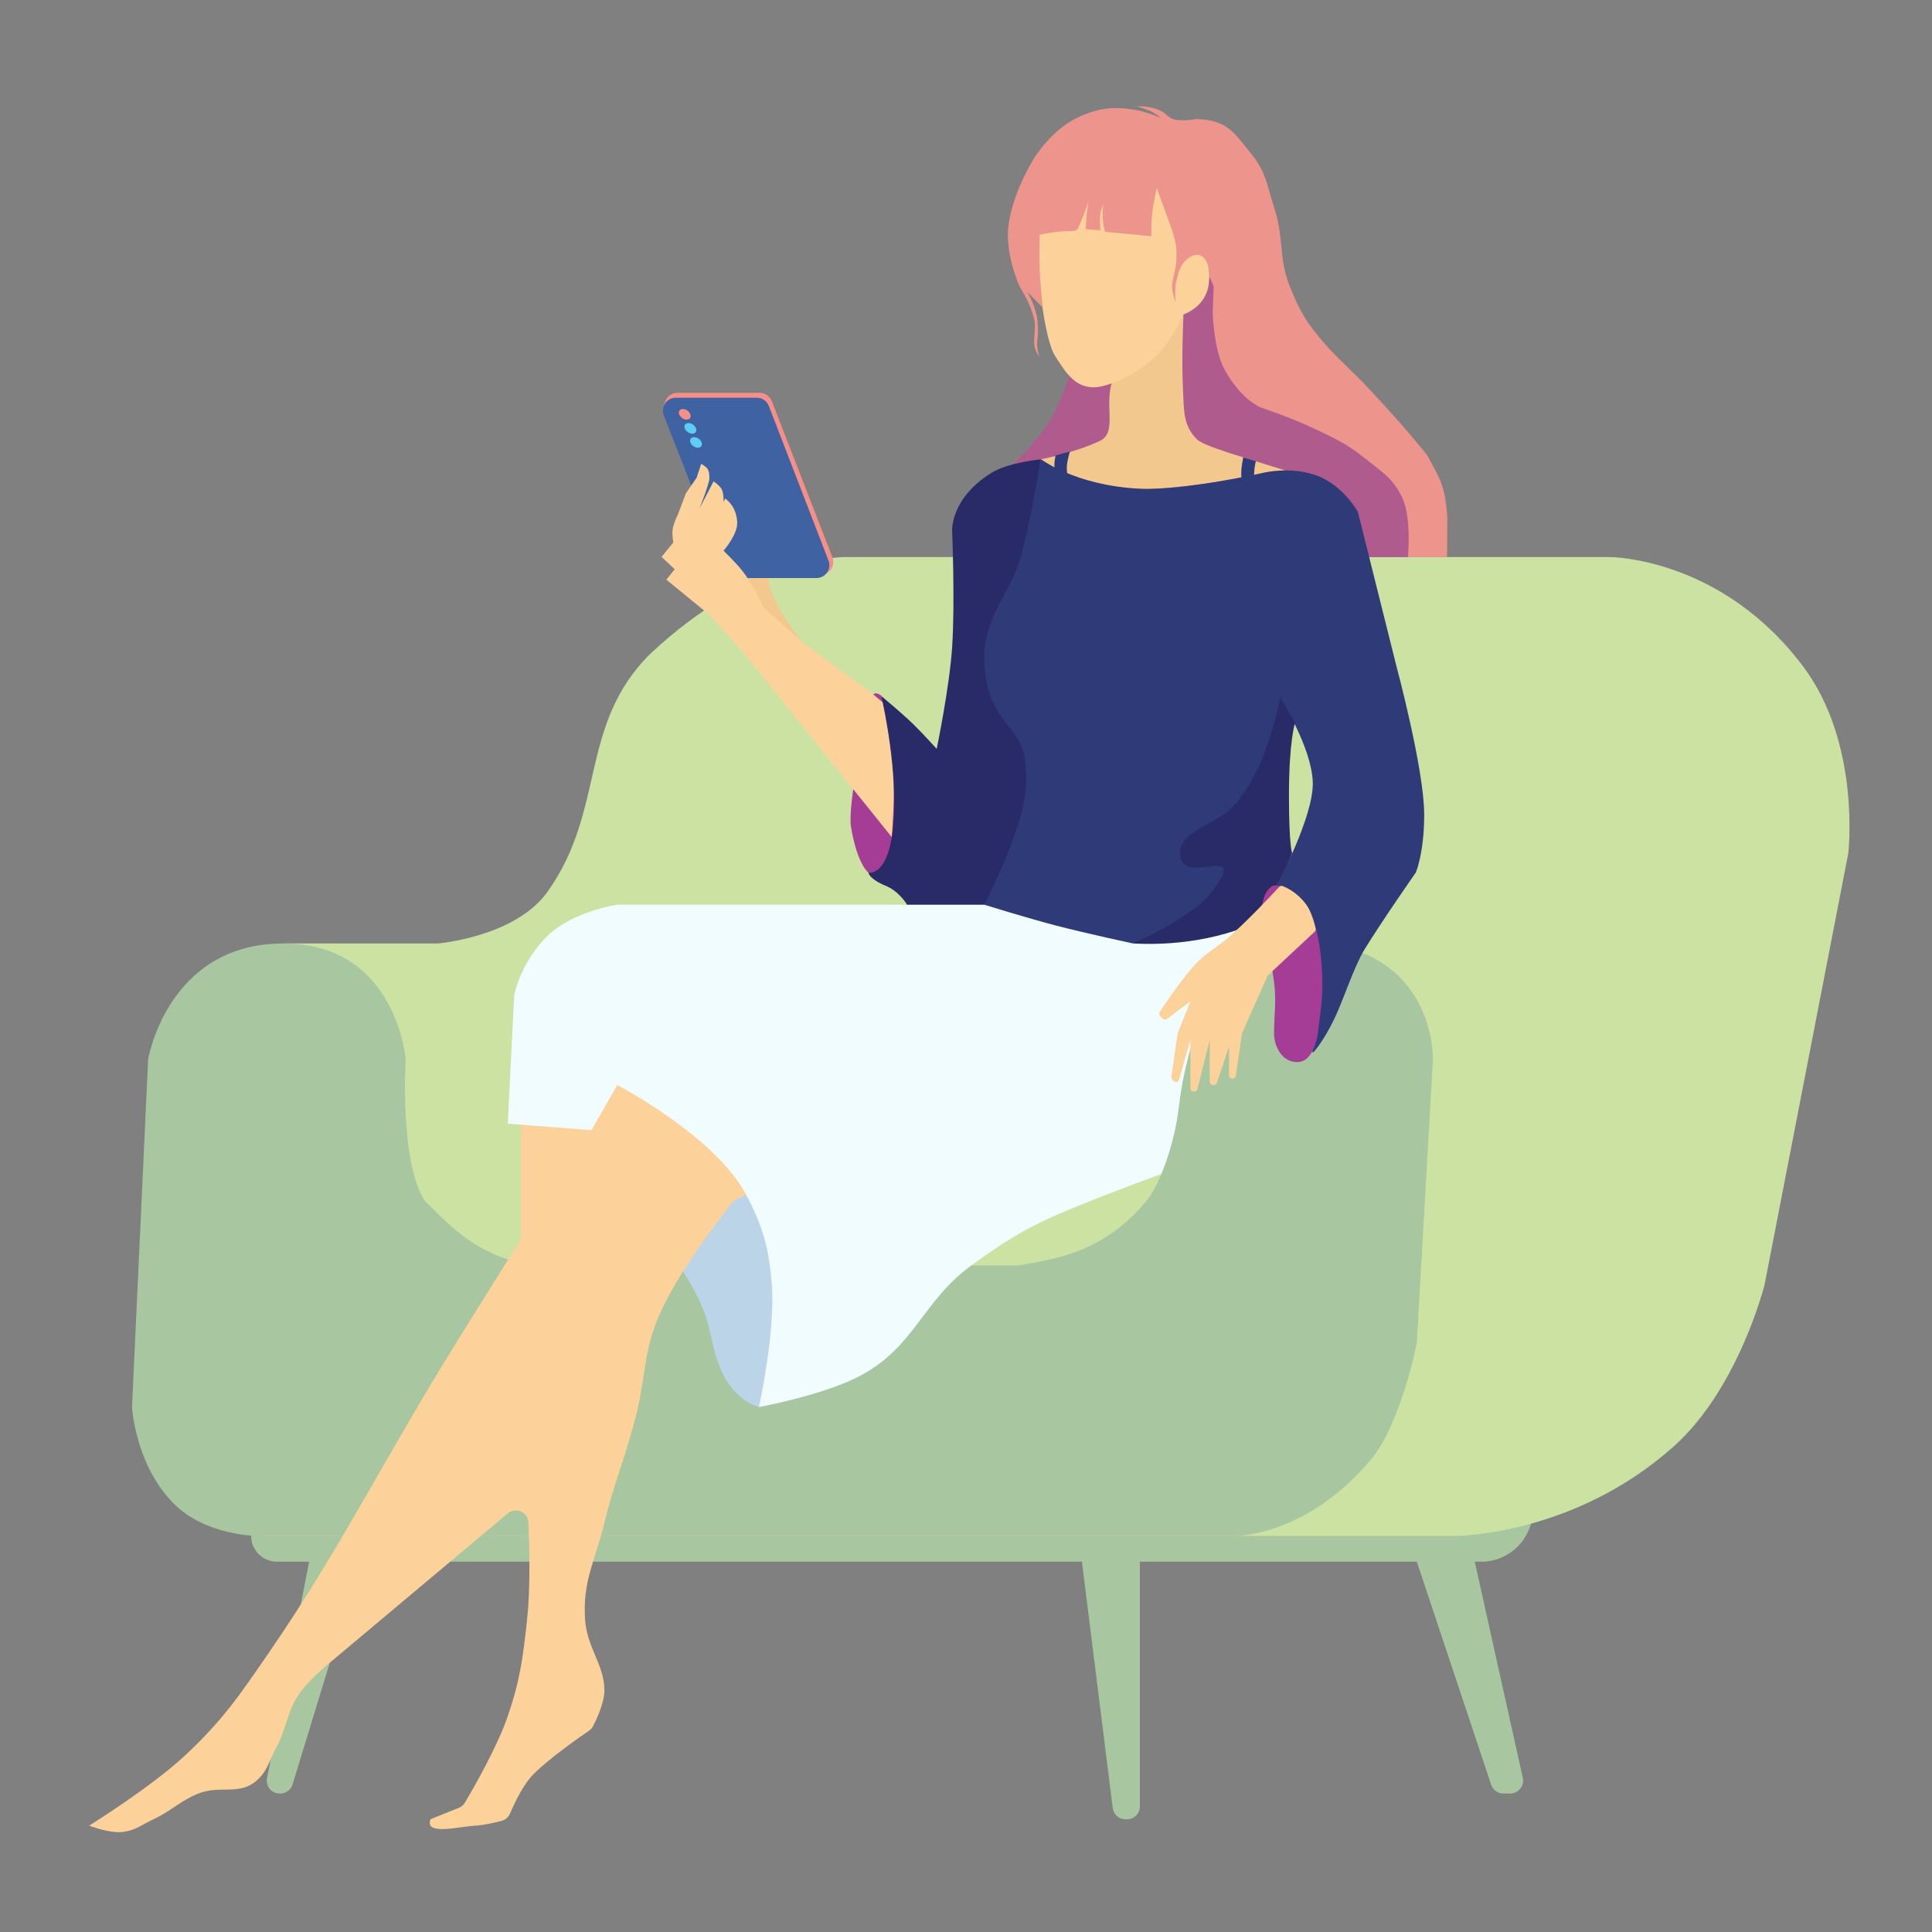 <svg width="150" height="150" viewBox="0 0 150 150" fill="none" xmlns="http://www.w3.org/2000/svg" style="overflow: visible; width: 200px; height: 200px;"><rect x="0" y="0" width="150" height="150" fill="#808080" stroke="none"/><style>
     .browsing1-blob1 {animation:browsing1-blob1 4.5s infinite ease-out; opacity: 0;}
     .browsing1-blob2 {animation:browsing1-blob2 4.5s 1s infinite ease-out; opacity: 0;}
     .browsing1-blob3 {animation:browsing1-blob3 4.5s 2s infinite ease-out; opacity: 0;}
     .browsing1-blob4 {animation:browsing1-blob4 4.5s 3s infinite ease-out; opacity: 0;}
     .browsing1-blob5 {animation:browsing1-blob5 4.5s 4s infinite ease-out; opacity: 0;}
     .browsing1-blob6 {animation:browsing1-blob6 4.5s 5s infinite ease-out; opacity: 0;}
     .browsing1-blob7 {animation:browsing1-blob7 4.5s 4.5s infinite ease-out; opacity: 0;}
     .browsing1-blob8 {animation:browsing1-blob8 4.5s 7s infinite ease-out; opacity: 0;}
     .browsing1-blob9 {animation:browsing1-blob2 4.5s 1s infinite ease-out; opacity: 0;}
     .browsing1-blob10 {animation:browsing1-blob3 4.5s 3s infinite ease-out; opacity: 0;}
     .browsing1-blob11 {animation:browsing1-blob4 4.5s 5s infinite ease-out; opacity: 0;}
     .browsing1-blob12 {animation:browsing1-blob5 4.5s 7s infinite ease-out; opacity: 0;}

     @keyframes browsing1-blob1 {
         0%{transform: translate3d(0, 0, 0); opacity: 1;}
         20%{opacity: 1;}
         60% {opacity: 0;}
         100%{transform: translate3d(40px, -60px, 0); opacity: 0;}
     }
     @keyframes browsing1-blob2 {
         0%{transform: translate3d(0, 0, 0); opacity: 1;}
         20%{opacity: 1;}
         60% {opacity: 0;}
         100%{transform: translate3d(30px, -60px, 0); opacity: 0;}
     }
     @keyframes browsing1-blob3 {
         0%{transform: translate3d(0, 0, 0); opacity: 1;}
         20%{opacity: 1;}
         60% {opacity: 0;}
         100%{transform: translate3d(20px, -60px, 0); opacity: 0;}
     }
     @keyframes browsing1-blob4 {
         0%{transform: translate3d(0, 0, 0); opacity: 1;}
         20%{opacity: 1;}
         60% {opacity: 0;}
         100%{transform: translate3d(10px, -60px, 0); opacity: 0;}
     }
     @keyframes browsing1-blob5 {
         0%{transform: translate3d(0, 0, 0); opacity: 1;}
         20%{opacity: 1;}
         60% {opacity: 0;}
         100%{transform: translate3d(0px, -60px, 0); opacity: 0;}
     }
     @keyframes browsing1-blob6 {
         0%{transform: translate3d(0, 0, 0); opacity: 1;}
         20%{opacity: 1;}
         60% {opacity: 0;}
         100%{transform: translate3d(-10px, -60px, 0); opacity: 0;}
     }
     @keyframes browsing1-blob7 {
         0%{transform: translate3d(0, 0, 0); opacity: 1;}
         20%{opacity: 1;}
         60% {opacity: 0;}
         100%{transform: translate3d(-20px, -60px, 0); opacity: 0;}
     }
     @keyframes browsing1-blob8 {
         0%{transform: translate3d(0, 0, 0); opacity: 1;}
         20%{opacity: 1;}
         60% {opacity: 0;}
         100%{transform: translate3d(-30px, -60px, 0); opacity: 0;}
     }
     
     @media (prefers-reduced-motion: reduce) {
         .browsing1-blob1, .browsing1-blob2, .browsing1-blob3, .browsing1-blob4, .browsing1-blob5, .browsing1-blob6, .browsing1-blob7, .browsing1-blob8, .browsing1-blob9, .browsing1-blob10, .browsing1-blob11, .browsing1-blob12 {
             animation: none;
         }
     }

    </style><path class="fillCls3" d="M24 121.25H21.5C20.395 121.25 19.5 120.354 19.5 119.25V117.046H119V117.25C119 119.459 117.209 121.25 115 121.25H114.5L118.23 138.033C118.368 138.657 117.893 139.25 117.253 139.25H116.721C116.29 139.25 115.908 138.974 115.772 138.566L110 121.25H88.5V140.25C88.5 140.802 88.052 141.25 87.5 141.25H87.383C86.879 141.25 86.453 140.874 86.391 140.374L84 121.25H28L22.716 138.542C22.588 138.963 22.2 139.25 21.76 139.25H21.713C21.084 139.25 20.611 138.676 20.732 138.059L24 121.25Z" fill="rgba(168,198,159,1)" stroke-width="2px" style="animation-duration: 4.5s;"></path><path class="fillCls2" d="M34 73.25H22L20 119.25H113C113 119.25 122.222 119.25 130 112.25C135 107.75 137 99.75 137 99.75L143.5 66.25C143.5 66.25 144.5 57.75 140 51.75C133.625 43.25 125 43.25 125 43.25H65.5C65.5 43.25 58.5 43.25 50.5 50.75C44.903 56.284 47.075 62.845 42.5 69.25C40 72.75 34 73.25 34 73.25Z" fill="rgba(204,226,163,1)" stroke-width="2px" style="animation-duration: 4.5s;"></path><path class="fillCls1" d="M96 119.251H20C20 119.251 16 119.25 13.5 116.751C10.5 113.75 10.25 109.25 10.25 109.25L11.5 82.25C11.5 82.25 13 73.251 22 73.251C30.784 73.251 31.5 82.25 31.5 82.25C31.5 82.25 31 90.25 33 93.251C35.5 95.751 37 97.25 41 98.251H79C82 97.75 85.667 97.25 89 93.25C91.5 90.25 92 81.75 92 81.75C92 81.75 93 72.75 103 73.251C111.5 74.465 111.25 82.25 111.25 82.25L110 104.251C110 104.251 108.847 110.298 106.5 113.251C101.5 119.251 96 119.251 96 119.251Z" fill="rgba(168,198,159,1)" stroke-width="2px" style="animation-duration: 4.5s;"></path><path class="fillCls5" d="M59.885 45.921C60.491 47.667 62.377 49.945 62.377 49.945L58.885 47.539L56.299 43.304L59.315 43.171C59.315 43.171 59.525 44.885 59.885 45.921Z" fill="#F3C88E" stroke-width="2px" style="animation-duration: 4.5s;"></path><path class="fillCls10" d="M66.081 64.242C66.549 67.085 67.409 67.742 67.409 67.742L69.284 68.023L70.8 61.976L68.425 54.007C68.425 54.007 68.17 53.816 67.988 53.835C67.844 53.851 67.659 54.007 67.659 54.007L67.41 54.773C67.41 54.773 65.739 62.572 66.081 64.242Z" fill="#A53C96" stroke-width="2px" style="animation-duration: 4.5s;"></path><circle class="fillCls16 browsing1-blob12" cx="56.694" cy="38.104" r="1.034" fill="#7885CC" stroke-width="2px" style="animation-duration: 4.5s;"></circle><circle class="fillCls16 browsing1-blob11" cx="58.319" cy="33.762" r="0.694" fill="#7885CC" stroke-width="2px" style="animation-duration: 4.5s;"></circle><circle class="fillCls16 browsing1-blob10" cx="57.742" cy="36.97" r="2.218" fill="#7885CC" stroke-width="2px" style="animation-duration: 4.5s;"></circle><circle class="fillCls16 browsing1-blob9" cx="58.351" cy="36.794" r="1.726" fill="#7885CC" stroke-width="2px" style="animation-duration: 4.5s;"></circle><circle class="fillCls16 browsing1-blob8" cx="57.929" cy="38.424" r="2.269" fill="#7885CC" stroke-width="2px" style="animation-duration: 4.5s;"></circle><circle class="fillCls15 browsing1-blob7" cx="57.521" cy="36.019" r="2.267" fill="#CC7E78" stroke-width="2px" style="animation-duration: 4.5s;"></circle><circle class="fillCls15 browsing1-blob6" cx="58.788" cy="37.875" r="2.238" fill="#CC7E78" stroke-width="2px" style="animation-duration: 4.5s;"></circle><circle class="fillCls15 browsing1-blob5" cx="56.838" cy="36.39" r="1.987" fill="#CC7E78" stroke-width="2px" style="animation-duration: 4.5s;"></circle><circle class="fillCls15 browsing1-blob4" cx="57.099" cy="34.683" r="1.915" fill="#CC7E78" stroke-width="2px" style="animation-duration: 4.5s;"></circle><circle class="fillCls15 browsing1-blob3" cx="56.997" cy="37.244" r="2.675" fill="#CC7E78" stroke-width="2px" style="animation-duration: 4.5s;"></circle><circle class="fillCls15 browsing1-blob2" cx="57.818" cy="36.477" r="2.462" fill="#CC7E78" stroke-width="2px" style="animation-duration: 4.5s;"></circle><circle class="fillCls15 browsing1-blob1" cx="57.575" cy="37.416" r="2.45" fill="#CC7E78" stroke-width="2px" style="animation-duration: 4.5s;"></circle><path class="fillCls14" d="M51.636 31.191L51.455 31.748L63.656 44.844L64.234 44.478C64.638 44.223 64.805 43.717 64.632 43.271L59.921 31.138C59.772 30.753 59.401 30.5 58.989 30.5H52.587C52.154 30.5 51.77 30.779 51.636 31.191Z" fill="#F58F87" stroke-width="2px" style="animation-duration: 4.5s;"></path><path class="fillCls13" d="M58.76 30.88H52.465C51.761 30.88 51.277 31.589 51.534 32.245L56.23 44.245C56.38 44.628 56.749 44.88 57.161 44.88H63.39C64.092 44.88 64.576 44.176 64.323 43.52L59.693 31.52C59.544 31.135 59.173 30.88 58.76 30.88Z" fill="#3F62A3" stroke-width="2px" style="animation-duration: 4.5s;"></path><ellipse class="fillCls14" cx="53.163" cy="32.166" rx="0.506" ry="0.355" transform="rotate(35.436 53.163 32.166)" fill="#F58F87" style="animation-duration: 4.5s;"></ellipse><ellipse class="fillCls17" cx="53.601" cy="33.258" rx="0.506" ry="0.355" transform="rotate(35.436 53.601 33.258)" fill="#5FCCF4" style="animation-duration: 4.5s;"></ellipse><ellipse class="fillCls17" cx="54.038" cy="34.35" rx="0.506" ry="0.355" transform="rotate(35.436 54.038 34.35)" fill="#5FCCF4" style="animation-duration: 4.5s;"></ellipse><path class="fillCls4" d="M57.783 50.757L69.236 64.992C69.236 64.992 69.466 62.095 69.377 60.242C69.269 58.001 68.564 54.554 68.564 54.554L67.799 53.914L62.33 49.882L59.315 47.195C59.315 47.195 58.448 45.365 57.658 44.351C57.136 43.68 56.174 42.757 56.174 42.757C56.174 42.757 57.301 41.482 57.236 40.515C57.148 39.197 56.291 38.703 56.291 38.703L56.174 38.976C56.174 38.976 56.215 38.31 56.018 37.96C55.854 37.671 55.4 37.374 55.4 37.374L54.283 39.523C54.283 39.523 54.861 38.148 55.065 37.273C55.065 37.273 55.126 36.697 54.94 36.414C54.802 36.205 54.44 36.015 54.44 36.015L54.088 37.085L53.252 38.304L52.619 39.976C52.619 39.976 52.279 40.648 52.221 41.117C52.172 41.508 52.275 42.124 52.275 42.124L51.361 43.234L52.385 44.195L51.736 45.007L55.143 47.789L57.783 50.757Z" fill="#FCD29A" stroke-width="2px" style="animation-duration: 4.5s;"></path><path class="fillCls7" d="M55.924 106.242C56.924 108.742 58.924 109.242 58.924 109.242L62.924 98.242L57.424 91.242L52.424 97.742C52.424 97.742 53.782 99.804 54.424 101.242C55.255 103.103 55.167 104.349 55.924 106.242Z" fill="#BCD4E8" stroke-width="2px" style="animation-duration: 4.5s;"></path><path class="fillCls4" d="M9.424 142.242C8.432 142.325 6.924 141.742 6.924 141.742C6.924 141.742 11.776 138.728 14.424 136.242C17.358 133.486 18.643 131.559 20.924 128.242C26.424 120.242 29.655 113.55 35.424 104.242C37.107 101.526 39.632 97.503 40.272 96.484C40.372 96.324 40.424 96.142 40.424 95.954V82.242H42.424L50.424 82.742L58.924 92.242L57.135 93.136C56.996 93.206 56.875 93.306 56.782 93.431L55.427 95.237L55.423 95.243C55.353 95.334 52.112 99.578 50.924 102.742C49.941 105.359 50.101 107.029 49.424 109.742C48.586 113.099 47.741 114.88 46.924 118.242C46.218 121.144 45.218 122.762 45.424 125.742C45.577 127.963 46.924 129.242 46.924 131.242C46.924 132.219 46.297 133.53 46.036 134.033C45.964 134.172 45.856 134.287 45.727 134.375C45.036 134.845 42.693 136.473 41.424 137.742C40.616 138.549 39.928 140.028 39.61 140.778C39.488 141.068 39.247 141.295 38.942 141.373C38.416 141.509 37.564 141.706 36.924 141.742C35.545 141.818 32.951 142.539 33.424 141.242L35.615 140.365C35.816 140.285 35.984 140.143 36.095 139.957C36.677 138.979 38.592 135.679 39.424 133.242C40.389 130.415 40.598 128.711 40.924 125.742C41.18 123.408 41.112 120.224 41.028 118.2C40.993 117.384 40.046 116.978 39.42 117.503L25.425 129.241L25.424 129.242C25.4 129.262 24.088 130.372 23.424 131.242C22.257 132.77 22.337 134.049 21.424 135.742C20.883 136.744 20.779 137.49 19.924 138.242C18.572 139.43 17.096 138.576 15.424 139.242C13.961 139.824 13.351 140.577 11.924 141.242C10.971 141.686 10.472 142.154 9.424 142.242Z" fill="#FCD29A" stroke-width="2px" style="animation-duration: 4.5s;"></path><path class="fillCls12" d="M105.172 43.25H109.312L110.611 38.679L93.424 19.679L83.205 28.617C83.205 28.617 82.388 31.23 81.486 32.71C80.478 34.366 78.236 36.46 78.236 36.46L83.518 35.773L92.33 34.71C95.893 35.731 103.105 37.873 103.455 38.273C103.805 38.673 104.411 41.75 105.172 43.25Z" fill="#AF5B8E" stroke-width="2px" style="animation-duration: 4.5s;"></path><path class="fillCls6" d="M39.924 77.242L39.424 87.242L45.924 87.742L47.924 84.242C47.924 84.242 55.531 88.209 57.924 92.742C59.251 95.256 59.712 96.954 59.924 99.742C60.207 103.461 58.924 109.242 58.924 109.242C58.924 109.242 64.052 108.312 66.924 106.742C71.043 104.49 71.632 101.009 75.424 98.242C78.319 96.129 80.104 95.093 83.424 93.742C87.152 92.224 90.156 91.156 90.156 91.156C90.797 89.672 91.335 87.68 91.531 85.891C92.203 79.75 95.924 72.242 95.924 72.242C95.924 72.242 91.79 73.457 89.424 73.242C83.924 72.742 76.424 70.242 76.424 70.242H47.924C47.924 70.242 44.424 70.742 42.424 72.742C40.424 74.742 39.924 77.242 39.924 77.242Z" fill="#F0FCFF" stroke-width="2px" style="animation-duration: 4.5s;"></path><path class="fillCls9" d="M68.924 68.842C67.424 68.242 67.424 67.742 67.424 67.742C67.424 67.742 69.424 68.242 69.424 62.242C69.424 58.242 68.424 54.042 68.424 54.042C68.424 54.042 69.992 55.334 70.924 56.242C71.656 56.955 72.724 58.142 72.724 58.142C72.724 58.142 73.717 53.383 73.924 50.242C74.154 46.734 73.924 41.242 73.924 41.242C73.924 41.242 73.746 38.742 76.924 36.742C78.287 35.884 80.811 35.664 80.811 35.664L80.424 38.242C78.924 48.242 76.424 48.242 76.924 51.242C77.257 54.577 78.481 56.578 79.259 57.54C79.644 58.016 79.922 58.598 79.894 59.209C79.827 60.656 79.611 63.408 78.924 65.242C77.424 69.242 76.424 70.242 76.424 70.242H70.424C70.424 70.242 69.924 69.342 68.924 68.842Z" fill="#292B68" stroke-width="2px" style="animation-duration: 4.5s;"></path><path class="fillCls5" d="M89.385 37.968C84.143 38.07 80.814 35.656 80.814 35.656C80.814 35.656 83.33 35.195 85.377 34.242C86.779 33.589 85.705 31.539 86.361 29.57L91.885 24.406C91.885 24.406 91.721 27.929 91.846 30.203C91.933 31.799 91.814 33.029 92.963 34.14C93.384 34.548 95.822 35.289 95.822 35.289L99.775 36.523C99.775 36.523 94.002 37.71 89.385 37.968Z" fill="#F3C88E" stroke-width="2px" style="animation-duration: 4.5s;"></path><path class="fillCls8" d="M81.863 36.01C81.847 36.381 81.949 36.957 81.949 36.957L82.925 37.256C82.925 37.256 82.811 36.633 82.828 36.232C82.848 35.763 83.07 35.054 83.07 35.054L81.949 35.363C81.949 35.363 81.874 35.755 81.863 36.01Z" fill="#2F3A78" stroke-width="2px" style="animation-duration: 4.5s;"></path><path class="fillCls8" d="M96.381 36.453C96.406 36.093 96.527 35.508 96.527 35.508L97.504 35.805C97.504 35.805 97.428 36.155 97.404 36.331C97.375 36.554 97.366 36.874 97.366 36.874L96.381 37.128C96.381 37.128 96.363 36.716 96.381 36.453Z" fill="#2F3A78" stroke-width="2px" style="animation-duration: 4.5s;"></path><path class="fillCls8" d="M109.924 67.742C109.924 67.742 107.311 71.477 105.924 73.742C105.124 75.048 104.295 77.659 103.6 79.091C102.631 81.089 101.924 81.742 101.924 81.742L99.124 68.742C99.124 68.742 102.004 63.396 101.924 60.742C101.842 58.023 99.424 54.242 99.424 54.242L98.924 68.742L98.424 71.242L87.924 73.242C87.924 73.242 84.251 72.454 81.924 71.842C79.761 71.273 76.424 70.242 76.424 70.242C76.424 70.242 77.71 67.698 78.406 65.812C79.362 63.222 79.863 61.698 79.594 59.094C79.297 56.219 76.559 56.128 76.425 51.25C76.332 47.869 78.493 46.059 79.297 43.078C80.026 40.379 80.811 35.656 80.811 35.656C80.811 35.656 83.424 37.665 88.424 37.942C91.761 38.126 97.924 36.742 97.924 36.742C97.924 36.742 100.681 36.003 102.924 37.242C104.546 38.137 105.424 39.742 105.424 39.742L108.424 51.742C108.424 51.742 110.574 59.742 110.574 63.242C110.574 66.242 109.924 67.742 109.924 67.742Z" fill="#2F3A78" stroke-width="2px" style="animation-duration: 4.5s;"></path><path class="fillCls9" d="M96.424 61.742C98.424 59.242 99.414 54.133 99.414 54.133L100.547 56.117C100.547 56.117 100.074 57.54 100.074 61.742C100.074 65.742 100.324 66.242 100.324 66.242C100.324 66.242 98.424 71.242 95.924 72.242C91.924 73.6 87.924 73.242 87.924 73.242C87.924 73.242 90.424 72.242 92.424 70.742C93.424 70.242 95.424 67.842 94.924 67.342C94.424 66.842 91.624 68.242 91.624 66.242C91.624 64.242 95.003 64.11 96.424 61.742Z" fill="#292B68" stroke-width="2px" style="animation-duration: 4.5s;"></path><path class="fillCls10" d="M101.917 71.242C101.077 69.969 100.424 68.742 98.917 68.742C97.842 69.117 97.923 71.242 97.923 71.242C97.923 71.242 98.66 74.22 98.917 76.242C99.114 77.792 98.917 78.742 98.917 80.242C98.917 81.347 99.658 82.622 100.917 82.442C101.883 82.304 102.267 80.742 102.317 80.242C102.417 79.242 102.694 77.81 102.667 76.242C102.633 74.268 102.417 72.742 101.917 71.242Z" fill="#A53C96" stroke-width="2px" style="animation-duration: 4.5s;"></path><path class="fillCls4" d="M95.424 72.742C96.884 71.474 98.853 69.361 99.321 68.854C99.384 68.785 99.48 68.757 99.568 68.79C99.899 68.914 100.741 69.303 101.424 70.242C101.837 70.81 102.071 71.76 102.147 72.108C102.165 72.192 102.136 72.277 102.074 72.335L98.461 75.707C98.436 75.73 98.417 75.757 98.403 75.788L96.438 80.21C96.429 80.231 96.422 80.253 96.419 80.276L95.954 83.527C95.937 83.65 95.831 83.742 95.707 83.742H95.674C95.536 83.742 95.424 83.63 95.424 83.492V81.242L94.481 84.071C94.447 84.173 94.351 84.242 94.244 84.242H94.174C94.036 84.242 93.924 84.13 93.924 83.992V80.742L92.971 84.552C92.943 84.664 92.843 84.742 92.729 84.742H92.674C92.536 84.742 92.424 84.63 92.424 84.492V80.742L91.541 83.833C91.488 84.016 91.258 84.076 91.123 83.941L91.012 83.83C90.957 83.774 90.93 83.696 90.942 83.618L91.42 80.271C91.422 80.252 91.428 80.232 91.435 80.214L92.424 77.742L90.597 79.112C90.498 79.186 90.359 79.176 90.27 79.088L90.067 78.885C89.984 78.801 89.969 78.672 90.034 78.574C90.445 77.952 91.918 75.762 92.924 74.742C93.802 73.852 94.48 73.561 95.424 72.742Z" fill="#FCD29A" stroke-width="2px" style="animation-duration: 4.5s;"></path><path class="fillCls4" d="M89.939 27.476C88.405 29.06 85.986 30.07 84.924 30.07C83.418 30.07 82.743 28.911 81.924 27.648C81.312 26.705 80.939 23.867 80.939 23.867L79.002 16.429L90.08 13.976L93.018 19.773C93.018 19.773 94.129 19.773 93.846 22.054C93.621 23.867 91.877 24.414 91.877 24.414C91.877 24.414 90.924 26.46 89.939 27.476Z" fill="#FCD29A" stroke-width="2px" style="animation-duration: 4.5s;"></path><path class="fillCls11" d="M112.372 40.231L112.346 43.254H109.316L109.342 42.753C109.342 42.753 109.547 40.14 108.887 38.683C108.191 37.147 107.239 36.598 105.923 35.544C104.472 34.381 103.477 33.965 101.797 33.167C100.311 32.462 97.876 31.632 97.876 31.632C97.876 31.632 96.346 31.044 95.063 28.672C94.228 27.126 94.152 24.265 94.152 24.265L94.231 22.255L93.886 21.423C93.886 21.423 93.927 19.788 92.976 19.788C92.129 19.788 91.546 20.735 91.41 21.552C91.137 22.265 91.272 23.502 91.272 23.502C91.272 23.502 91.041 22.82 91.001 22.317C90.958 21.782 91.282 21.064 91.326 20.252C91.346 19.873 91.353 19.644 91.326 19.271C91.272 18.515 90.836 17.422 90.836 17.422L89.81 14.594C89.81 14.594 89.504 15.949 89.428 16.832C89.376 17.432 89.394 18.343 89.394 18.343L85.784 17.994C85.784 17.994 85.644 17.363 85.616 16.952C85.585 16.491 85.654 15.852 85.654 15.852C85.572 16.08 85.494 16.275 85.439 16.559C85.342 17.064 85.439 17.878 85.439 17.878L84.301 17.789C84.301 17.789 84.325 17.138 84.365 16.723C84.408 16.286 84.518 15.61 84.518 15.61C84.518 15.61 83.783 17.804 83.558 17.878C83.292 17.965 83.092 17.947 82.845 17.947C81.997 17.947 80.717 18.219 80.717 18.219C80.717 19.093 80.678 19.868 80.717 20.906C80.76 22.086 80.871 22.912 80.963 23.889L79.756 22.66C79.756 22.66 80.236 23.477 80.432 24.277C80.558 24.694 80.561 25.086 80.587 25.609C80.607 26 80.522 26.273 80.522 26.711C80.522 27.11 80.686 27.721 80.686 27.721C80.686 27.721 80.482 27.388 80.393 27.156C80.183 26.61 80.35 26.004 80.35 25.265C80.35 24.852 80.257 24.635 80.15 24.277C79.895 23.42 79.171 22.255 79.171 22.255C79.171 22.255 78.276 20.375 78.25 18.284C78.25 15.492 80.3 12.263 80.3 12.263C80.3 12.263 81.654 10.037 83.752 9.086C85.361 8.357 86.503 8.244 88.242 8.55C89.014 8.686 90.158 9.148 90.158 9.148C90.158 9.148 89.695 8.808 89.365 8.649C88.965 8.455 88.242 8.254 88.242 8.254C88.242 8.254 89.103 8.2 89.869 8.492C90.635 8.785 90.588 9.107 91.15 9.27C91.783 9.453 92.836 9.243 92.836 9.243C95.371 9.295 95.868 10.405 97.134 11.926C98.297 13.325 98.393 14.484 98.954 16.215C99.701 18.517 99.249 20.053 100.162 22.295C100.814 23.894 101.275 24.792 102.371 26.127C103.679 27.721 104.885 28.661 106.435 30.343L106.479 30.39C108.194 32.251 109.055 33.185 110.778 35.299C111.733 37.084 112.216 37.604 112.372 40.231Z" fill="#ED948D" stroke-width="2px" style="animation-duration: 4.5s;"></path></svg>